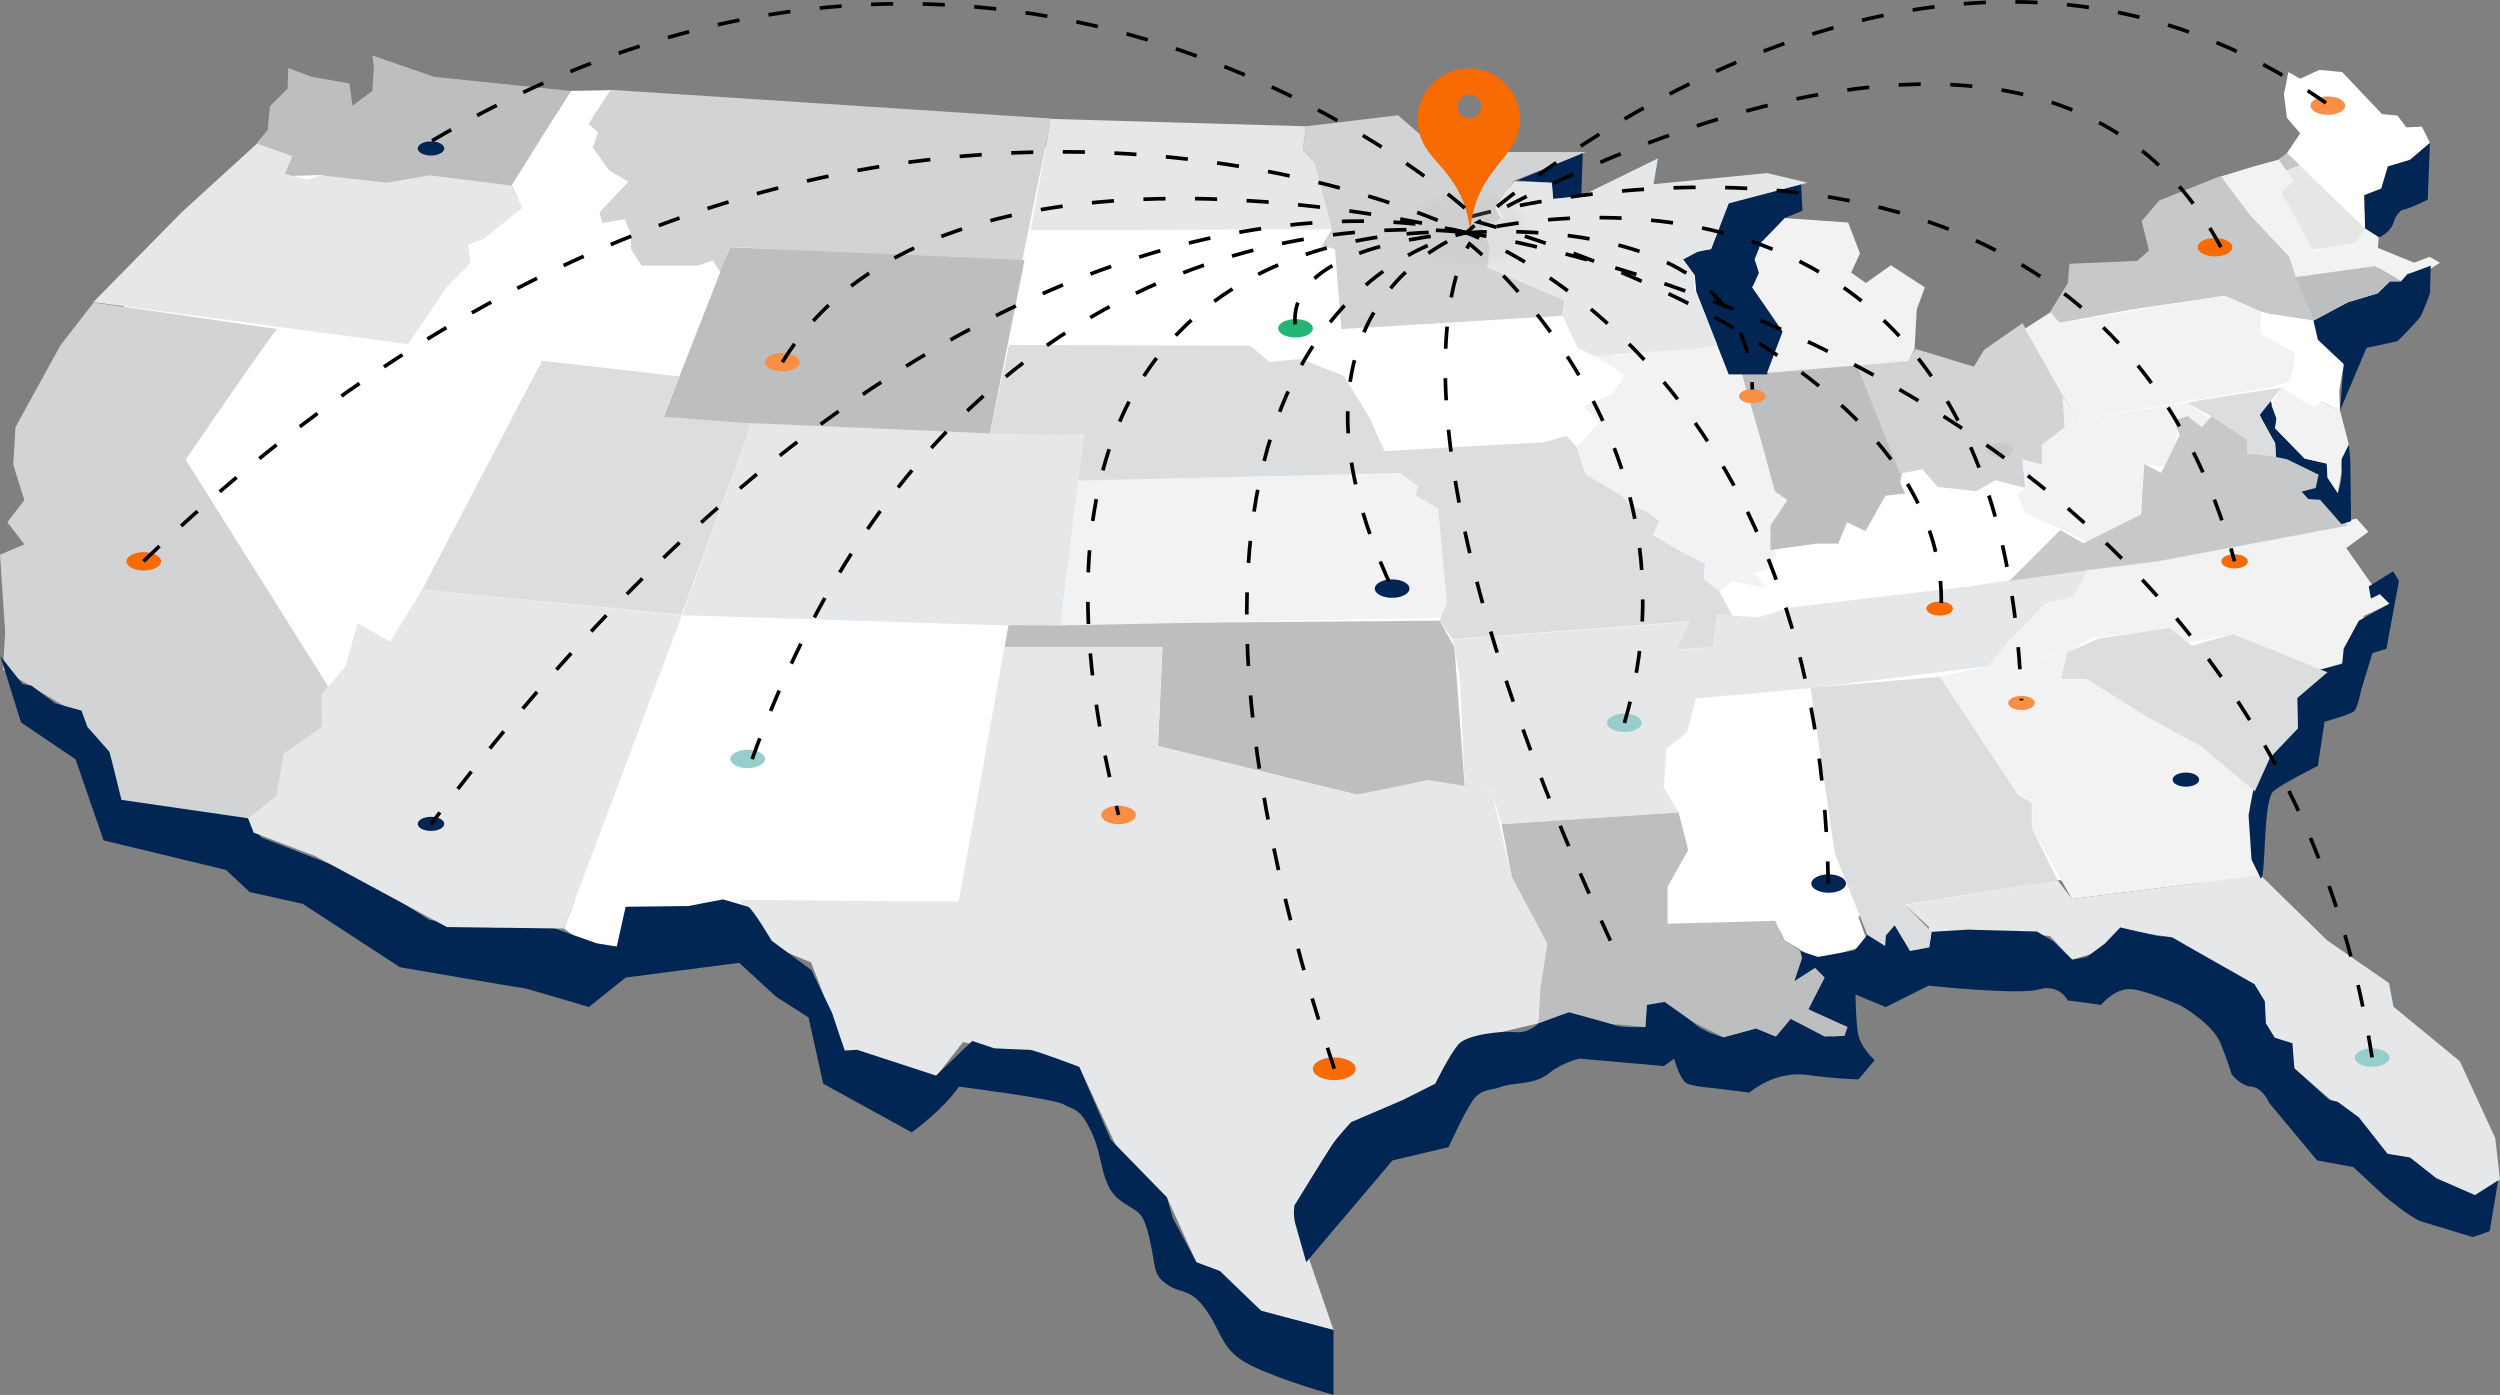 <?xml version="1.0" encoding="UTF-8"?><svg xmlns="http://www.w3.org/2000/svg" xmlns:xlink="http://www.w3.org/1999/xlink" viewBox="0 0 3390.5 1891.77"><rect x="0" y="0" width="3390.5" height="1891.77" fill="#808080" stroke="none"/><defs><radialGradient id="b" cx="529.08" cy="961.81" fx="529.08" fy="961.81" r="80.14" gradientTransform="translate(1235.85 -526.47) scale(1.43 .87)" gradientUnits="userSpaceOnUse"><stop offset=".56" stop-color="#bcbec0" stop-opacity=".2"/><stop offset=".78" stop-color="#bcbec0" stop-opacity="0"/></radialGradient></defs><g style="isolation:isolate;"><g id="a"><path d="m1911.65,224.67l-596.46-30.91-742.69-50.5-132.71,29.55-103.29,74.95-210,209s-54.61,242.96-54.55,269.23c.05,26.27,34.22,266.77,34.22,266.77l564.59,218,516.12,48.5,434.12,285.91,491-228.12,678.5-123.29,221.5,4.5,137-398.5-.5-255,89-135-41-163.25,4.5-54.75-103.5,40.41-151,62.96-28.77,76.13-81.73,14.5-76.5,81-91.25,55-112.66-11.5-99.09-149.9-185.5-78.1-150.5-9-208.85-48.59Z" style="fill:#fff; stroke-width:0px;"/><polygon points="2780.5 422.77 2804.5 383.77 2806.5 357.77 2898.5 353.77 2914.5 339.77 2904.5 299.77 2928.5 271.77 3011.5 238.77 3104.5 347.77 3137.5 434.77 3122.5 437.77 3066.5 422.77 3016 401.27 2890.5 419.77 2793.5 437.77 2780.5 422.77" style="fill:#c7c8ca; stroke-width:0px;"/><polygon points="1952.5 841.77 1972.5 877.77 1986.5 1067.77 1899.5 1066.77 1840.5 1077.77 1570.5 1011.77 1576.5 877.77 1356.5 877.77 1368 846.27 1952.5 841.77" style="fill:#bcbec0; stroke-width:0px;"/><polygon points="735 489.27 921 510.27 899.5 564.77 1020 572.27 924.5 833.77 572.5 799.77 735 489.27" style="fill:#dcddde; stroke-width:0px;"/><polygon points="827.5 121.77 797.5 168.77 810.5 179.77 803.5 199.77 825.5 230.77 851.5 246.77 812.5 287.77 816.5 302.77 846.5 297.77 854.5 314.77 855.5 337.77 869.5 360.77 945.5 360.77 966.5 353.77 978 371.27 989.5 334.77 1386 355.27 1425.5 160.77 827.5 121.77" style="fill:#d1d3d4; stroke-width:0px;"/><polygon points="996.5 1211.77 1290.5 1219.77 1356.5 877.77 1576.5 877.77 1570.5 1011.77 1840.5 1077.77 1936.5 1057.77 2022.5 1071.77 2050.5 1189.77 2098.5 1279.77 2086.5 1387.77 2018.5 1403.77 1978.5 1415.77 1946.5 1469.77 1834.5 1529.77 1774.5 1615.77 1762.5 1669.77 1808.5 1803.77 1710.5 1777.77 1622.5 1711.77 1582.5 1623.77 1516 1559.27 1464 1447.27 1306 1413.27 1270 1459.27 1146 1425.27 1100 1305.27 1052 1285.27 996.5 1211.77" style="fill:#e6e7e8; stroke-width:0px;"/><polygon points="765 1259.27 927 825.27 1368 846.27 1300.12 1222.82 981 1220.27 934 1229.27 849 1230.27 837 1284.27 786 1275.27 765 1259.27" style="fill:#fff; stroke-width:0px;"/><path d="m376,446.27c-4,1-124,177-124,177l196,312,9,46-72,41-9,73-30,17-115-8-66-19-14-56-54-66-93-55,3-51-7-105,33-14-23-30,23-30-15-48,3-51,61-111,45-58,249,36Z" style="fill:#d1d3d4; stroke-width:0px;"/><polygon points="376 446.27 554.2 467.61 735 489.27 529 870.27 498 851.27 480 861.27 471 918.27 448 935.27 252 623.27 376 446.27" style="fill:#fff; stroke-width:0px;"/><polygon points="1020 572.27 1471 590.27 1438 848.27 1351.11 847.84 925.13 834.34 1020 572.27" style="fill:#e6e7e8; stroke-width:0px;"/><polygon points="1819 446.27 1814.5 466.77 1811.5 490.77 1837 525.27 1858 567.27 1878 612.27 2104.5 596.77 2143 615.27 2169 572.27 2158 551.27 2196 533.27 2203 501.27 2145 473.27 2119 428.27 1819 446.27" style="fill:#fff; stroke-width:0px;"/><polygon points="1771 171.27 1896 156.27 1926 182.27 1983 176.27 2040 206.27 2151 206.27 2053 245.27 2028 282.27 2038 300.27 2011 309.27 2025 345.27 2017 362.27 2122 407.27 2119 428.27 1819 446.27 1810 347.27 1792 333.27 1806 311.27 1782 219.27 1767 203.27 1771 171.27" style="fill:#d1d3d4; stroke-width:0px;"/><polygon points="1462.11 651.35 1900 642.27 1924 660.27 1920 672.27 1951 690.27 1965 837.27 1438 848.27 1462.11 651.35" style="fill:#f2f2f2; stroke-width:0px;"/><polygon points="1425 161.27 1398 312.27 1806 311.27 1782 219.27 1767 203.27 1771 171.27 1425 161.27" style="fill:#e6e7e8; stroke-width:0px;"/><polygon points="774 123.27 694 251.27 709 282.27 625 339.27 639 356.27 606 390.27 554 467.27 921 510.27 978 371.27 967 353.27 946 360.27 870 360.27 856 338.27 855 315.27 847 297.27 817 302.27 813 288.27 852 246.27 826 231.27 804 200.27 811 179.27 798 168.27 828 122.27 774 123.27" style="fill:#fff; stroke-width:0px;"/><polygon points="348 194.27 363 176.27 366 144.27 390 120.27 391 92.27 423 104.27 474 113.27 478 143.27 505 123.27 507 90.27 505 75.27 589 104.27 774 123.27 694 251.27 703.15 270.37 579 249.27 492 251.27 435 237.27 375 239.27 384 216.27 348 194.27" style="fill:#bcbec0; stroke-width:0px;"/><polygon points="990 335.27 1389.5 352.77 1342.5 587.77 1006 573.27 900 565.27 990 335.27" style="fill:#bcbec0; stroke-width:0px;"/><polygon points="1368.5 467.77 1696 469.27 1722 491.27 1764 487.27 1822.5 509.77 1812 489.27 1819 446.27 1810.5 337.77 1792 333.27 1806 311.27 1398 312.27 1368.5 467.77" style="fill:#fff; stroke-width:0px;"/><polygon points="2300 947.27 2284 975.27 2288 993.27 2260 1015.27 2255.5 1067.77 2277.5 1098.77 2264 1105.27 2290 1153.27 2262 1203.27 2262 1253.27 2408 1249.27 2420 1275.27 2464.5 1301.77 2534 1281.27 2487.5 1151.77 2456 933.27 2300 947.27" style="fill:#fff; stroke-width:0px;"/><polygon points="2306 911.27 2324 867.27 2330 833.27 2384 837.27 2432 823.27 2670 795.27 2832 771.27 2836 787.27 2812 809.27 2768 829.27 2726 867.27 2698 903.27 2456 933.27 2300 947.27 2306 911.27" style="fill:#e6e7e8; stroke-width:0px;"/><polygon points="2630.5 917.77 2726 1069.27 2756 1089.27 2756 1123.27 2810 1219.27 2984 1197.27 3034 1205.27 3066 1191.27 3054 1149.27 3058 1073.27 2972 1001.27 2910 971.27 2830 921.27 2796 921.27 2804 885.27 2698 903.27 2630.5 917.77" style="fill:#f2f2f2; stroke-width:0px;"/><polygon points="2832 771.27 2926 761.27 3196 703.27 3212 721.27 3182 743.27 3220 797.27 3240 797.27 3240 819.27 3206 835.27 3184 897.27 3144 909.27 3030 859.27 2950 875.27 2924 855.27 2836 865.27 2804 885.27 2698 903.27 2726 867.27 2774.5 817.77 2812 809.27 2832 771.27" style="fill:#f2f2f2; stroke-width:0px;"/><polygon points="2584 1227.27 2616 1257.27 2614 1275.27 2671.5 1260.77 2780 1269.27 2810 1301.27 2866 1285.27 2875.5 1260.77 2946 1271.27 3058 1335.27 3074 1411.27 3105.5 1414.77 3112 1449.27 3172 1501.27 3239.5 1567.77 3294.5 1595.77 3358.5 1623.77 3390.5 1599.77 3384 1543.27 3336 1439.27 3246 1365.27 3240 1333.27 3156 1275.27 3065.5 1186.77 2810 1219.27 2790.5 1193.77 2584 1227.27" style="fill:#e6e7e8; stroke-width:0px;"/><polygon points="1970 867.27 2292 843.27 2274 881.27 2322.5 877.77 2300 947.27 2288 993.27 2260 1015.27 2256.5 1067.77 2276.5 1101.77 2036.5 1117.77 2022 1071.27 1986.5 1067.77 1980 919.27 1970 867.27" style="fill:#e6e7e8; stroke-width:0px;"/><polygon points="2145 473.27 2191 482.27 2329 468.27 2341 500.27 2362 506.27 2407 666.27 2424 678.27 2400 723.27 2409 752.27 2400 771.27 2379 776.27 2394 797.27 2349 788.27 2331 803.27 2311 786.27 2313 765.27 2238 729.27 2251 707.27 2212 687.27 2151 644.27 2138.57 606.35 2169 572.27 2148 551.27 2186.57 534.36 2203.07 508.86 2174.57 489.36 2145 473.27" style="fill:#f2f2f2; stroke-width:0px;"/><polygon points="2362 506.27 2518 494.27 2581 633.27 2577 654.27 2584 669.27 2557 672.27 2530 720.27 2505 708.27 2493 737.27 2464 737.27 2401.06 745.85 2401.06 712.85 2424 678.27 2407 666.27 2389.06 600.35 2362 506.27" style="fill:#bcbec0; stroke-width:0px;"/><polygon points="2576.55 642.35 2607 636.27 2628 660.27 2680 666.27 2706 651.27 2746.5 661.77 2743 623.27 2769 630.27 2779 596.27 2818.5 569.77 2793 528.27 2743 438.27 2691 474.27 2677 497.27 2598 473.27 2587 489.27 2518 494.27 2576.55 642.35" style="fill:#d1d3d4; stroke-width:0px;"/><path d="m2746.04,445.86l34.96-22.59,13,15s217-37,222-37,51,22,51,22l-1,30,49,26-9,37-25,9-263,44-71.96-123.41Z" style="fill:#f2f2f2; stroke-width:0px;"/><polygon points="2797.04 537.36 2800.04 579.35 2769 603.27 2769 630.27 2743 623.27 2747.54 661.85 2735.54 669.35 2746 695.27 2833 735.27 2850 725.27 2877 723.27 2902 705.27 2908 629.27 2934 633.27 2950 600.27 2959 572.27 2994 582.27 3004 572.27 2966.53 546.36 2818 569.27 2797.04 537.36" style="fill:#f2f2f2; stroke-width:0px;"/><polygon points="2725.04 787.84 2794.04 718.85 2825.54 736.85 2903.54 697.85 2908 629.27 2931 641.27 2956.03 589.85 2949 570.27 2967 564.27 2986.03 579.35 2999.53 564.35 3048 596.27 3048 615.27 3105 617.27 3145 644.27 3141 662.27 3184.02 712.85 2926 761.27 2822.54 774.34 2725.04 787.84" style="fill:#c7c8ca; stroke-width:0px;"/><polygon points="3012 239.27 3051 291.27 3105 348.27 3139 342.27 3106 282.27 3097 258.27 3111 246.27 3091 216.27 3058 225.27 3012 239.27" style="fill:#f2f2f2; stroke-width:0px;"/><polygon points="3113.5 375.77 3220 360.27 3256 381.27 3265 371.27 3286 371.27 3309 356.27 3295 348.27 3274 356.27 3225 336.27 3226 321.27 3208 309.27 3195 326.27 3105 348.27 3113.5 375.77" style="fill:#f2f2f2; stroke-width:0px;"/><polygon points="3101.5 207.77 3151.5 255.77 3207.5 309.77 3206.5 264.77 3229.5 255.77 3238.5 225.77 3268.5 216.77 3295.5 193.77 3284.5 171.77 3263.5 172.77 3251.5 156.77 3230.5 154.77 3176.5 97.77 3145.5 94.77 3119.5 106.77 3103.5 97.77 3097.5 127.77 3101.5 159.77 3119.5 180.77 3101.5 207.77" style="fill:#fff; stroke-width:0px;"/><polygon points="3073.5 424.77 3137.5 434.77 3143.5 460.77 3178.5 493.77 3172.5 529.77 3173.5 556.77 3148.5 544.77 3137.5 551.77 3094.5 525.77 3111.5 509.77 3110.5 493.77 3112.5 477.77 3065.5 452.77 3066.5 422.77 3073.5 424.77" style="fill:#fff; mix-blend-mode:multiply; stroke-width:0px;"/><polygon points="3164.5 437.77 3169.5 456.77 3199.5 442.77 3237.5 409.77 3208.5 415.77 3182.5 429.77 3164.5 437.77" style="fill:#f2f2f2; stroke-width:0px;"/><polygon points="2150.5 643.77 2198.5 671.77 2211.5 686.77 2231.5 692.77 2250.5 706.77 2241.5 725.77 2284.5 750.77 2312.5 764.77 2310.5 785.77 2331.5 801.77 2349.5 834.77 2329.5 832.77 2322.5 877.77 2273.5 880.77 2291.5 842.77 1969.5 866.77 1952.5 841.77 1962.5 817.77 1950.5 689.77 1919.5 671.77 1923.5 659.77 1899.5 641.77 1874.5 621.77 1877.5 611.77 2094.5 599.77 2124.5 590.77 2138.5 606.77 2150.5 643.77" style="fill:#dcddde; stroke-width:0px;"/><path d="m.5,889.77l7.83,25.16,20.17,64.84,74,50,38,110,166,40,32,30,72,16,132,86s162,28,166,28,90,26,90,26l50-40,154-20,50,46,44,28,20,90,120,66s42-30,64-62c0,0,128,16,142,24s22,4,38,38,12,70,36,90,32,10,42,52,4,50,24,64,32,4,54,36,20,54,60,74,112,40,112,40v-88l-98-26-56-54-32-12-32-60-8-28-76-78-43-99s-61-23-67-23-48-2-48-2l-30-10-49,47-107-35-17,1-17-51-28-58-54-40s-26-44-32-46-34-10-34-10l-47,9-85,1-12,54-26-4-68-24-74,2-86-10-94-60-134-52-18-26-172-25-16-65-30-34-8-22-36-10-32-24-12-2L.5,889.77Z" style="fill:#012654; stroke-width:0px;"/><path d="m1771.5,1711.77l117-138,76-18s20-44,32-62,24-14,40-20,44-2,64-18,42-20,42-20l114,10,14-10s8,30,18,34,36,6,36,6l48,6s34-30,78-24,70,6,70,6l22-26s-20-17-23-38-3-51-3-51l41,17,58-29s123,13,150,5,39,15,39,15l45,6s20-25,44-21,64,22,64,22c0,0,43,24,54,51s15,42,15,42c0,0,12,16,27,17s24,22,24,22l65,78,49,9,42,39s37,31,51,35,69,21,69,21l23-8,11.51-68.96-31.51,19.96-52.48-22.96-35.52-28.04-30.48-4.96-39-49.5-28.5-21-12-3-47.02-42.54-2.47-33.95-24-7.5-12-19.5-1.5-30-14.03-23.05s-110-62-111-63-20.47-2.45-20.47-2.45l-50.53-11.55-21,22-24.46,18.05-19.54,3.95-25.46-24.95-22.5-13.5-95.04-2.55-48,3-3,21-13-1-13,6-21-35-12,14-1,14-24-15-17,21-50,9-24-8-8,41,28-18,13,13-22,43,17,10,36,14-4,12-16,1-57-24-20,24-27-11-44,12s-29-7-42-21-23-29-38-27-24,4-24,4l-2,30s-35,2-46-4-43-20-58-16-41,15-41,15c0,0-13,14-31,12s-65,3-77,16-32,54-32,54l-44,22-70,30s-18,19-26,31-51,82-51,82c0,0-2,13,1,24s15,53,15,53Z" style="fill:#012654; stroke-width:0px;"/><path d="m3066,1191.27c7.5.5,2.5-106.5,17.5-118.5s60-34,60-34l9-60s37-10,41-15,9-29,9-29l15-49,19-6,17-92-8-13-32.98,20.58,2.98,16.42,12-6,13,13-41.48,23.07-20.52,37.93-1.98,20.57-32.02,8.43-29,38,1,41-34,30s-21,30-24,42-9,46-9,46l4.03,60.06,12.47,25.44Z" style="fill:#012654; stroke-width:0px;"/><path d="m3185.5,602.77l2,22,1,82-13,4-29-33-16-1-9-10,19-5,4-18-43-21-15-3-1-19-9-13-12-25,14-22,9,27-2,13,40,41,30,7,1,19,14,21s6-17,5-28,0-18,0-18l10-20Z" style="fill:#012654; stroke-width:0px;"/><path d="m3173.5,556.77l36-85,42-9s25-25,30-32,14-33,14-33l1.02-37.4-31.02,11.4-9,10-15.48-.4-16.52,16.4-40,12-47,25,6,26,35,33-5,63Z" style="fill:#012654; stroke-width:0px;"/><path d="m3207.5,309.77l-1-45,23-9,9-30,30-9,27-23-3,77s-26,13-35,14c0,0-8,5-11,16s-14,19-20,21l-19-12Z" style="fill:#012654; stroke-width:0px;"/><polygon points="2344.5 507.77 2300.5 395.77 2298.5 373.77 2282.5 351.77 2300.5 341.77 2320.5 337.77 2344.5 275.77 2442.5 247.77 2444.5 285.77 2420.5 295.77 2416.5 317.77 2388.5 327.77 2380.5 353.77 2386.5 373.77 2376.5 389.77 2420.5 451.77 2396.5 507.77 2344.5 507.77" style="fill:#012654; stroke-width:0px;"/><polygon points="2146.5 207.77 2144.5 265.77 2106.5 269.77 2104.5 247.77 2057.5 244.77 2146.5 207.77" style="fill:#012654; stroke-width:0px;"/><polygon points="126.5 409.77 246.5 287.77 348.5 194.77 396.5 211.77 386.5 235.77 416.5 243.77 435.5 237.77 524.5 247.77 582.5 237.77 693.5 251.77 708.5 281.77 656.5 323.77 634.5 331.77 638.5 356.77 605.5 389.77 553.5 466.77 126.5 409.77" style="fill:#e6e7e8; stroke-width:0px;"/><polygon points="2795.5 920.77 2803.5 884.77 2846.5 865.77 2942.5 851.77 2972.5 875.77 3028.5 859.77 3156.5 911.77 3115.5 946.77 3116.5 987.77 3078.5 1027.77 3058 1073.27 2984.5 1011.77 2909.5 970.77 2829.5 920.77 2795.5 920.77" style="fill:#dcddde; stroke-width:0px;"/><polygon points="3136.5 338.77 3094.5 260.77 3110.5 245.77 3090.5 215.77 3101.5 207.77 3207.5 309.77 3194.5 328.77 3136.5 338.77" style="fill:#dcddde; opacity:.74; stroke-width:0px;"/><path d="m2966.5,546.77c4-3,128-21,128-21l-30,37,21,38,1,19-39-5v-19l-48-31-33-18Z" style="fill:#dcddde; stroke-width:0px;"/><polygon points="3094.5 525.77 3137.5 551.77 3148.5 544.77 3173.5 556.77 3185.5 602.77 3175.5 622.77 3175.5 640.77 3170.5 668.77 3156.5 647.77 3155.5 628.77 3125.5 621.77 3085.5 580.77 3087.5 567.77 3080.53 549.35 3094.5 525.77" style="fill:#f2f2f2; stroke-width:0px;"/><polygon points="2396.5 505.77 2417.5 449.77 2376.5 389.77 2386.5 367.77 2379.5 351.77 2389.5 327.77 2420.5 295.77 2506.5 301.77 2522.5 343.77 2510.5 369.77 2530.5 383.77 2564.5 359.77 2610.5 389.77 2599.5 419.77 2596.5 473.77 2587.5 489.77 2396.5 505.77" style="fill:#f2f2f2; stroke-width:0px;"/><polygon points="2053.5 245.77 2104.5 247.77 2106.5 269.77 2144.5 265.77 2248.5 214.77 2242.5 249.77 2396.5 234.77 2451.5 247.77 2344.5 275.77 2320.5 337.77 2305.5 339.77 2282.5 351.77 2298.5 373.77 2297.5 388.77 2329 468.27 2303.5 472.77 2162.5 482.77 2139.5 471.77 2119.5 428.77 2122.5 407.77 2017.5 362.77 2020.5 331.77 2011.5 309.77 2038.5 294.77 2028.5 278.77 2053.5 245.77" style="fill:#e6e7e8; stroke-width:0px;"/><polygon points="1368.5 467.77 1695.5 468.77 1721.5 490.77 1763.5 486.77 1822.5 509.77 1857.5 566.77 1877.5 611.77 1899.5 641.77 1462.5 651.77 1470.5 589.77 1342.5 587.77 1368.5 467.77" style="fill:#dcddde; stroke-width:0px;"/><polygon points="2036.5 1117.77 2276.5 1101.77 2289.5 1152.77 2261.5 1202.77 2261.5 1252.77 2407.5 1248.77 2419.5 1274.77 2441.5 1289.77 2444 1299.27 2433.5 1330.77 2461.5 1312.77 2474.5 1325.77 2452.5 1368.77 2505.5 1392.77 2501.5 1404.77 2474.56 1405.81 2428.5 1381.77 2408.5 1405.77 2381.5 1394.77 2337.5 1406.77 2295.5 1385.77 2257.5 1358.77 2233.5 1362.77 2231.5 1392.77 2185.5 1388.77 2127.5 1372.77 2086.5 1387.77 2089.08 1341.32 2098.5 1279.77 2050.5 1189.77 2036.5 1117.77" style="fill:#bcbec0; stroke-width:0px;"/><polygon points="2455.5 932.77 2630.5 917.77 2736.5 1077.77 2755.5 1088.77 2755.5 1122.77 2790.5 1193.77 2583.5 1226.77 2619.5 1263.77 2616.5 1284.77 2590.5 1289.77 2569.5 1254.77 2557.5 1268.77 2556.5 1282.77 2532.5 1267.77 2488.5 1157.77 2455.5 932.77" style="fill:#dcddde; stroke-width:0px;"/><polygon points="3113.5 375.77 3220.5 360.77 3256.5 381.77 3241.5 381.77 3224.5 397.77 3184.5 409.77 3137.5 434.77 3113.5 375.77" style="fill:#bcbec0; stroke-width:0px;"/><polygon points="572.5 799.77 925 834.27 765 1259.27 606 1257.27 428 1161.27 344 1129.27 336.5 1109.77 374.5 1079.77 385 1022.27 436.5 985.77 436 941.27 468.5 903.77 485 845.27 529 870.27 572.5 799.77" style="fill:#e6e7e8; stroke-width:0px;"/><ellipse cx="1517" cy="1105.27" rx="23.5" ry="12.5" style="fill:#f98f45; stroke-width:0px;"/><ellipse cx="3157" cy="143.27" rx="23.5" ry="12.5" style="fill:#f98f45; stroke-width:0px;"/><ellipse cx="2203" cy="980.27" rx="23.5" ry="12.5" style="fill:#97cecc; stroke-width:0px;"/><ellipse cx="3217" cy="1434.27" rx="23.5" ry="12.5" style="fill:#97cecc; stroke-width:0px;"/><ellipse cx="3004" cy="335.27" rx="23.5" ry="12.5" style="fill:#f86a02; stroke-width:0px;"/><ellipse cx="1014" cy="1029.27" rx="23.5" ry="12.5" style="fill:#97cecc; stroke-width:0px;"/><ellipse cx="1757" cy="445.27" rx="23.5" ry="12.5" style="fill:#22b573; stroke-width:0px;"/><ellipse cx="2480" cy="1198.27" rx="23.5" ry="12.5" style="fill:#012654; stroke-width:0px;"/><ellipse cx="1888" cy="798.27" rx="23.5" ry="12.5" style="fill:#012654; stroke-width:0px;"/><ellipse cx="2741.5" cy="953.34" rx="18" ry="9.57" style="fill:#f98f45; stroke-width:0px;"/><ellipse cx="2376.5" cy="537.34" rx="18" ry="9.57" style="fill:#f98f45; stroke-width:0px;"/><ellipse cx="2712.5" cy="610.34" rx="18" ry="9.57" style="fill:#c7c8ca; stroke-width:0px;"/><ellipse cx="584.5" cy="201.34" rx="18" ry="9.57" style="fill:#012654; stroke-width:0px;"/><ellipse cx="584.5" cy="1117.34" rx="18" ry="9.57" style="fill:#012654; stroke-width:0px;"/><ellipse cx="2964.5" cy="1057.34" rx="18" ry="9.57" style="fill:#012654; stroke-width:0px;"/><ellipse cx="3030.5" cy="761.34" rx="18" ry="9.57" style="fill:#f86a02; stroke-width:0px;"/><ellipse cx="2630.5" cy="825.34" rx="18" ry="9.57" style="fill:#f86a02; stroke-width:0px;"/><ellipse cx="1809.5" cy="1449.49" rx="29" ry="15.43" style="fill:#f86a02; stroke-width:0px;"/><ellipse cx="195" cy="761.27" rx="23.5" ry="12.5" style="fill:#f86a02; stroke-width:0px;"/><ellipse cx="1061" cy="491.27" rx="23.5" ry="12.5" style="fill:#f98f45; stroke-width:0px;"/><path d="m1993,294.27s843.5-243.5,1037.5,467" style="fill:none; stroke:#000; stroke-dasharray:0 0 30 40; stroke-miterlimit:10; stroke-width:5px;"/><ellipse cx="1992" cy="308.97" rx="128.5" ry="76.8" style="fill:url(#b); stroke-width:0px;"/><path d="m1992.04,92.68c-38.51,0-69.73,31.22-69.73,69.73,1.88,60.31,60.31,60.31,71.62,150.77,7.54-86.69,65.96-96.12,67.85-150.77,0-38.51-31.22-69.73-69.73-69.73Zm.94,67.85c-8.85,0-16.02-7.17-16.02-16.02s7.17-16.02,16.02-16.02,16.02,7.17,16.02,16.02-7.17,16.02-16.02,16.02Z" style="fill:#f86a02; stroke-width:0px;"/><path d="m194.56,761.27C1115.12-125.73,1988.59,315.77,1988.59,315.77c0,0,384.41-35.39,387.91,212.55" style="fill:none; stroke:#000; stroke-dasharray:0 0 30 40; stroke-miterlimit:10; stroke-width:5px;"/><path d="m1061,491.27c219-358,927.59-175.5,927.59-175.5,0,0-248.59,10.5-231.59,129.5" style="fill:none; stroke:#000; stroke-dasharray:0 0 30 40; stroke-miterlimit:10; stroke-width:5px;"/><path d="m1020,1029.52c295-817.75,968.59-713.75,968.59-713.75,0,0-280.59,94.5-100.59,482.5" style="fill:none; stroke:#000; stroke-dasharray:0 0 30 40; stroke-miterlimit:10; stroke-width:5px;"/><path d="m3217.01,1434.06C3066.02,464.86,1988.59,315.77,1988.59,315.77c0,0,724.41-198.2,752.91,634.15" style="fill:none; stroke:#000; stroke-dasharray:0 0 30 40; stroke-miterlimit:10; stroke-width:5px;"/><path d="m2479.5,1198.27c-11.5-718-490.91-882.5-490.91-882.5,0,0-686.59-61.5-471.59,789.5" style="fill:none; stroke:#000; stroke-dasharray:0 0 30 40; stroke-miterlimit:10; stroke-width:5px;"/><path d="m1809.5,1449.49c-347.5-1050.78,179.09-1133.72,179.09-1133.72,0,0,629.45-586.5,1195.43-154.5" style="fill:none; stroke:#000; stroke-dasharray:0 0 30 40; stroke-miterlimit:10; stroke-width:5px;"/><path d="m2203,980.52c116-390.75-210-649.75-210-649.75,0,0-153.74,210.5,203.13,971" style="fill:none; stroke:#000; stroke-dasharray:0 0 30 40; stroke-miterlimit:10; stroke-width:5px;"/><path d="m1986.5,282.27s-613.5-558-1402-90.5" style="fill:none; stroke:#000; stroke-dasharray:0 0 30 40; stroke-miterlimit:10; stroke-width:5px;"/><path d="m3012,335.27c-256-477-1006.96-34-1006.96-34,0,0,671.96,175,625.46,550.5" style="fill:none; stroke:#000; stroke-dasharray:0 0 30 40; stroke-miterlimit:10; stroke-width:5px;"/><path d="m1988.59,315.77s-656.59-197.5-1404.09,802" style="fill:none; stroke:#000; stroke-dasharray:0 0 30 40; stroke-miterlimit:10; stroke-width:5px;"/></g></g></svg>